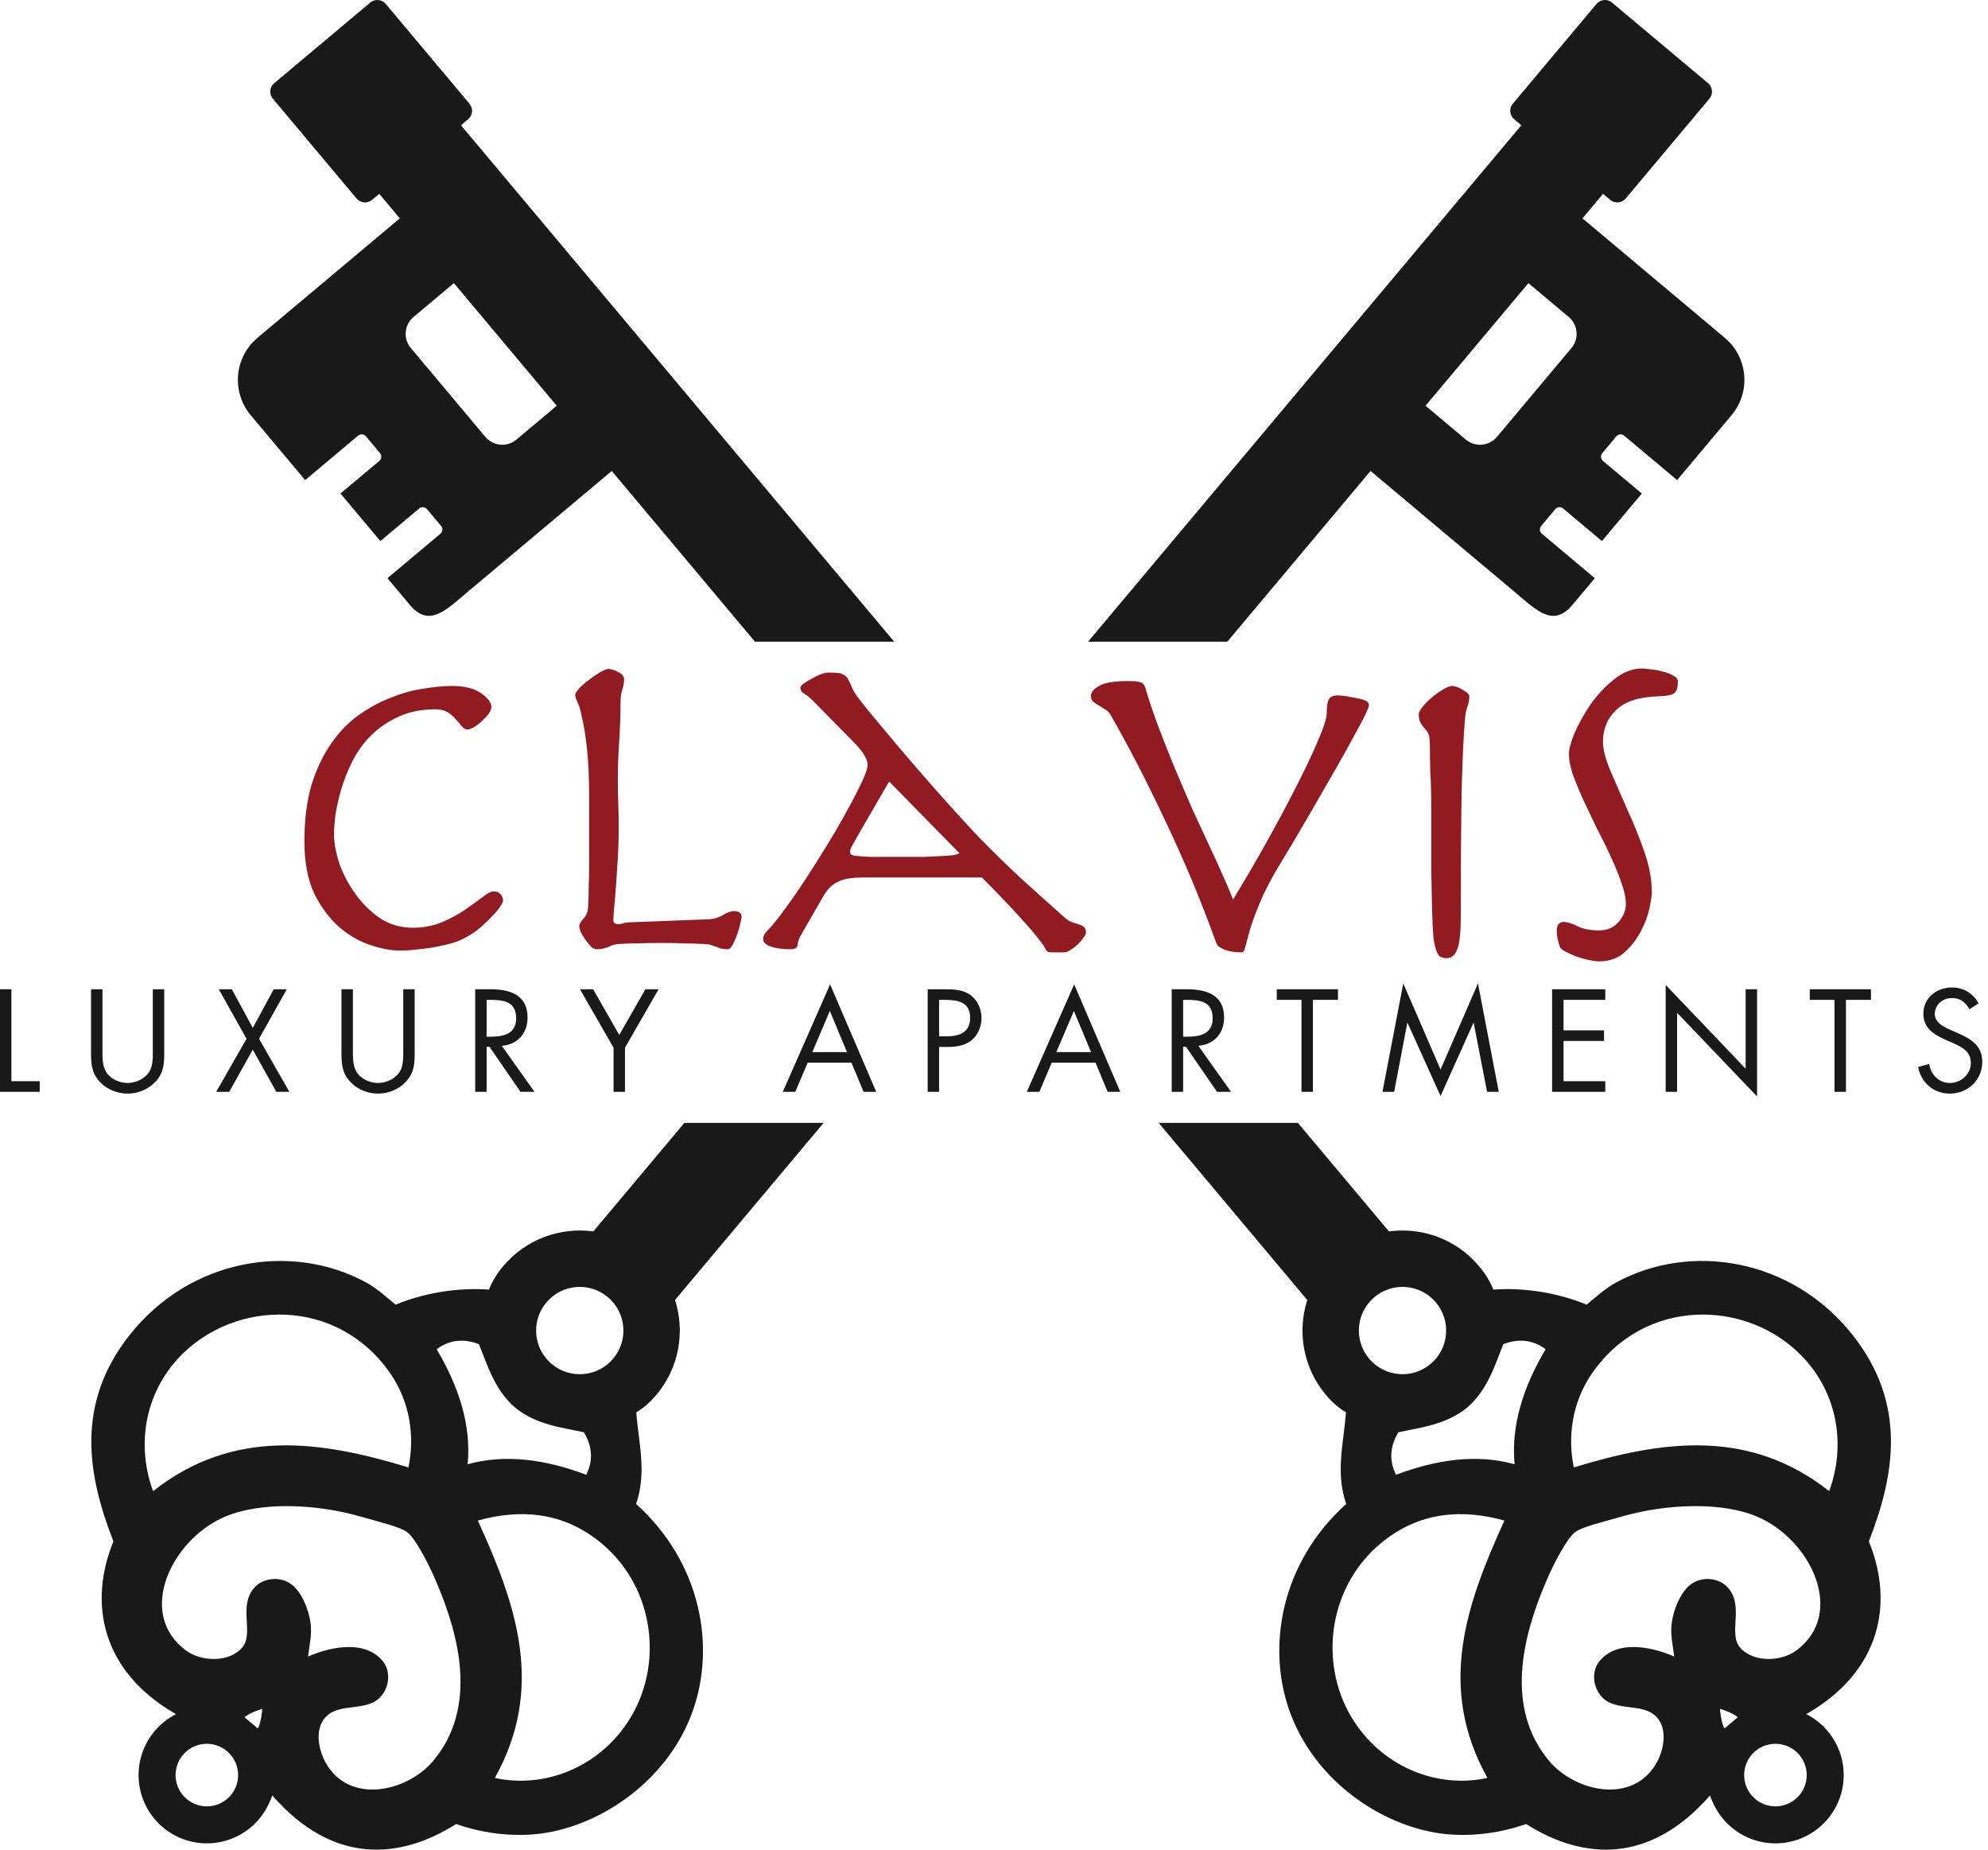 <?xml version="1.0" encoding="UTF-8"?>
<svg width="86px" height="80px" viewBox="0 0 86 80" version="1.1" xmlns="http://www.w3.org/2000/svg" xmlns:xlink="http://www.w3.org/1999/xlink">
    <title>LOGO CLAVIS APARTMENTS</title>
    <g id="Page-1" stroke="none" stroke-width="1" fill="none" fill-rule="evenodd">
        <g id="LOGO-CLAVIS-APARTMENTS">
            <path d="M68.853,59.425 C68.017,60.646 67.804,62.123 68.082,63.467 C71.896,62.306 75.656,61.757 79.129,64.493 C79.845,62.561 79.527,60.299 77.971,58.674 C75.584,56.182 71.135,56.088 68.853,59.425 Z M65.521,63.329 C65.36,61.628 65.911,59.962 66.862,58.357 C66.285,57.918 65.637,57.9 65.034,58.138 C64.679,59.002 64.363,60.115 63.467,60.879 C62.559,61.629 61.407,61.747 60.495,61.947 C60.156,62.499 60.061,63.14 60.394,63.784 C62.139,63.127 63.874,62.875 65.521,63.329 Z M61.885,58.994 C62.684,58.324 62.788,57.133 62.118,56.334 C61.448,55.536 60.257,55.431 59.458,56.102 C58.659,56.772 58.555,57.963 59.225,58.761 C59.896,59.56 61.086,59.664 61.885,58.994 Z M77.674,77.81 C78.246,77.33 78.321,76.477 77.841,75.904 C77.36,75.332 76.507,75.257 75.935,75.737 C75.362,76.218 75.288,77.071 75.768,77.644 C76.248,78.216 77.102,78.291 77.674,77.81 Z M58.601,74.489 C59.914,76.471 62.225,77.36 64.346,76.897 C62.153,72.973 63.433,69.375 65.082,65.765 C63.367,65.29 61.436,65.307 59.692,66.783 C57.411,68.713 57.02,72.1 58.601,74.489 Z M74.598,74.757 L75.177,74.272 C74.893,74.038 74.405,73.913 74.405,73.913 C74.405,73.913 74.45,74.505 74.598,74.757 Z M69.196,71.843 C70.041,70.822 71.698,71.324 72.429,71.649 C72.361,71.151 72.255,70.701 72.316,70.21 C72.39,69.622 72.705,68.826 73.181,68.499 C73.672,68.16 74.36,68.262 74.717,68.633 C75.478,69.422 74.751,70.62 75.263,71.242 C75.812,71.907 77.024,71.883 77.692,71.395 C79.893,69.787 78.319,66.56 75.996,65.589 C74.449,64.942 72.051,65.038 70.098,65.609 C69.378,65.819 68.442,66.033 68.135,66.271 C67.796,66.532 67.255,67.532 66.874,68.423 C65.878,70.756 65.072,73.87 67.03,76.179 C68.135,77.483 70.64,78.079 71.671,76.228 C71.952,75.722 72.146,74.861 71.718,74.326 C71.115,73.573 69.855,74.103 69.244,73.336 C68.86,72.855 68.886,72.217 69.196,71.843 Z M68.638,56.428 C69.05,56.086 69.458,55.715 69.913,55.468 C73.134,53.716 77.51,54.42 80.138,57.732 C82.514,60.728 81.96,63.814 80.845,66.668 C81.925,69.29 81.403,72.269 78.14,74.138 C78.485,74.313 78.802,74.56 79.067,74.875 C80.115,76.125 79.952,77.988 78.703,79.036 C77.453,80.085 75.59,79.922 74.542,78.672 C74.301,78.385 74.124,78.066 73.973,77.657 C71.34,80.667 68.45,80.428 66.018,78.89 C64.727,79.349 63.283,79.477 62.055,79.258 C59.482,78.799 56.803,76.862 55.785,74.004 C54.785,71.197 55.424,67.579 58.236,65.047 C57.762,63.685 58.128,62.396 58.227,61.084 C57.921,60.903 57.63,60.655 57.357,60.329 C56.366,59.148 56.114,57.594 56.551,56.226 L50.123,48.566 L56.147,48.566 L60.086,53.26 C61.508,53.067 62.995,53.585 63.986,54.766 C64.268,55.102 64.47,55.44 64.601,55.777 C65.928,55.68 67.383,55.91 68.638,56.428 Z M19.634,12.246 L17.888,13.711 C17.486,14.049 17.433,14.649 17.771,15.051 L20.997,18.896 C21.335,19.299 21.935,19.351 22.338,19.014 L24.084,17.549 L19.634,12.246 Z M32.658,27.753 L26.464,20.37 L20.308,25.535 C19.302,26.38 18.576,27.171 17.731,26.164 L16.76,25.007 L19.052,23.084 C19.153,23 19.166,22.85 19.082,22.749 L18.47,22.021 C18.386,21.92 18.236,21.907 18.135,21.991 L16.454,23.402 L14.728,21.345 L16.41,19.935 C16.51,19.85 16.523,19.7 16.439,19.599 L15.828,18.871 C15.743,18.771 15.593,18.757 15.493,18.842 L13.201,20.765 L10.847,17.96 C10.003,16.953 10.134,15.453 11.14,14.609 L17.295,9.444 L16.406,8.384 L16.095,8.644 C15.894,8.813 15.594,8.787 15.425,8.586 L11.803,4.269 C11.634,4.068 11.66,3.768 11.861,3.599 L16.017,0.111 C16.219,-0.058 16.519,-0.031 16.688,0.17 L20.31,4.487 C20.479,4.688 20.452,4.988 20.251,5.157 L19.941,5.417 L38.682,27.753 L32.658,27.753 Z M47.07,27.753 L65.812,5.418 L65.501,5.157 C65.3,4.988 65.274,4.688 65.442,4.487 L69.065,0.17 C69.233,-0.031 69.534,-0.057 69.735,0.111 L73.891,3.599 C74.092,3.768 74.118,4.068 73.949,4.269 L70.327,8.586 C70.158,8.787 69.858,8.813 69.657,8.644 L69.347,8.384 L68.457,9.444 L74.612,14.609 C75.618,15.453 75.75,16.954 74.905,17.96 L72.551,20.765 L70.259,18.842 C70.159,18.758 70.009,18.771 69.924,18.871 L69.313,19.6 C69.229,19.7 69.242,19.85 69.343,19.935 L71.024,21.345 L69.298,23.402 L67.617,21.991 C67.516,21.907 67.366,21.92 67.282,22.021 L66.671,22.749 C66.586,22.85 66.599,23 66.7,23.084 L68.992,25.007 L68.021,26.164 C67.176,27.171 66.45,26.38 65.444,25.535 L59.289,20.37 L53.094,27.753 L47.07,27.753 Z M66.118,12.246 L61.669,17.549 L63.414,19.014 C63.817,19.352 64.417,19.299 64.755,18.897 L67.981,15.052 C68.319,14.649 68.266,14.049 67.864,13.711 L66.118,12.246 Z M17.114,56.428 C18.37,55.91 19.825,55.68 21.152,55.777 C21.282,55.44 21.484,55.102 21.766,54.766 C22.757,53.586 24.244,53.067 25.667,53.26 L29.605,48.566 L35.629,48.566 L29.202,56.226 C29.639,57.594 29.386,59.149 28.395,60.329 C28.123,60.655 27.831,60.904 27.525,61.085 C27.624,62.397 27.991,63.685 27.516,65.047 C30.328,67.579 30.967,71.197 29.967,74.005 C28.95,76.862 26.27,78.799 23.697,79.258 C22.469,79.477 21.025,79.349 19.734,78.89 C17.302,80.428 14.412,80.667 11.779,77.657 C11.628,78.067 11.451,78.386 11.211,78.672 C10.162,79.922 8.299,80.085 7.05,79.036 C5.8,77.988 5.637,76.125 6.686,74.875 C6.95,74.56 7.267,74.314 7.613,74.139 C4.349,72.269 3.828,69.29 4.907,66.668 C3.792,63.814 3.238,60.728 5.615,57.732 C8.242,54.42 12.619,53.716 15.839,55.468 C16.294,55.715 16.703,56.087 17.114,56.428 Z M16.557,71.843 C16.867,72.217 16.892,72.855 16.509,73.336 C15.897,74.103 14.637,73.573 14.034,74.326 C13.606,74.861 13.8,75.722 14.082,76.228 C15.112,78.08 17.618,77.483 18.723,76.179 C20.68,73.871 19.874,70.756 18.878,68.424 C18.497,67.532 17.957,66.532 17.618,66.271 C17.31,66.034 16.374,65.819 15.654,65.609 C13.701,65.038 11.304,64.942 9.756,65.589 C7.433,66.56 5.86,69.787 8.06,71.395 C8.729,71.883 9.94,71.908 10.489,71.242 C11.001,70.62 10.274,69.422 11.035,68.633 C11.392,68.262 12.08,68.16 12.572,68.499 C13.047,68.826 13.362,69.622 13.436,70.21 C13.498,70.701 13.391,71.151 13.324,71.649 C14.054,71.324 15.711,70.822 16.557,71.843 Z M11.154,74.757 C11.302,74.505 11.347,73.913 11.347,73.913 C11.347,73.913 10.859,74.038 10.575,74.272 L11.154,74.757 Z M27.151,74.489 C28.733,72.1 28.341,68.713 26.06,66.783 C24.316,65.307 22.386,65.29 20.67,65.765 C22.319,69.375 23.599,72.974 21.406,76.898 C23.527,77.36 25.839,76.472 27.151,74.489 Z M8.078,77.81 C8.651,78.291 9.504,78.216 9.984,77.644 C10.465,77.071 10.39,76.218 9.818,75.738 C9.245,75.257 8.392,75.332 7.912,75.904 C7.431,76.477 7.506,77.33 8.078,77.81 Z M23.867,58.994 C24.666,59.664 25.857,59.56 26.527,58.761 C27.197,57.963 27.093,56.772 26.294,56.102 C25.495,55.432 24.305,55.536 23.634,56.334 C22.964,57.133 23.068,58.324 23.867,58.994 Z M20.231,63.329 C21.878,62.875 23.613,63.127 25.358,63.784 C25.691,63.14 25.596,62.499 25.257,61.947 C24.345,61.747 23.194,61.629 22.285,60.88 C21.389,60.115 21.073,59.002 20.718,58.138 C20.116,57.9 19.468,57.918 18.891,58.357 C19.841,59.962 20.392,61.628 20.231,63.329 Z M16.9,59.425 C14.617,56.088 10.168,56.182 7.781,58.674 C6.225,60.299 5.907,62.562 6.623,64.493 C10.096,61.757 13.856,62.306 17.67,63.467 C17.948,62.123 17.735,60.646 16.9,59.425 Z" id="Fill-1" fill="#1A1919"></path>
            <path d="M85.593,43.398 C85.358,42.962 84.94,42.709 84.446,42.709 C83.787,42.709 83.204,43.151 83.204,43.839 C83.204,44.475 83.652,44.739 84.169,44.975 L84.44,45.092 C84.852,45.281 85.258,45.457 85.258,45.975 C85.258,46.475 84.823,46.84 84.346,46.84 C83.869,46.84 83.522,46.469 83.457,46.016 L82.975,46.151 C83.116,46.84 83.646,47.299 84.358,47.299 C85.129,47.299 85.752,46.705 85.752,45.928 C85.752,45.222 85.264,44.933 84.687,44.68 L84.393,44.551 C84.093,44.416 83.699,44.239 83.699,43.857 C83.699,43.451 84.04,43.168 84.434,43.168 C84.811,43.168 85.023,43.345 85.199,43.651 L85.593,43.398 Z M79.855,43.245 L80.937,43.245 L80.937,42.786 L78.29,42.786 L78.29,43.245 L79.361,43.245 L79.361,47.222 L79.855,47.222 L79.855,43.245 Z M72.056,47.222 L72.55,47.222 L72.55,43.804 L76.01,47.422 L76.01,42.786 L75.516,42.786 L75.516,46.222 L72.056,42.598 L72.056,47.222 Z M67.143,47.222 L69.444,47.222 L69.444,46.763 L67.638,46.763 L67.638,45.022 L69.391,45.022 L69.391,44.563 L67.638,44.563 L67.638,43.245 L69.444,43.245 L69.444,42.786 L67.143,42.786 L67.143,47.222 Z M59.805,47.222 L60.311,47.222 L60.882,44.222 L62.318,47.405 L63.748,44.222 L64.33,47.222 L64.836,47.222 L63.936,42.533 L62.318,46.257 L60.705,42.533 L59.805,47.222 Z M56.797,43.245 L57.88,43.245 L57.88,42.786 L55.232,42.786 L55.232,43.245 L56.303,43.245 L56.303,47.222 L56.797,47.222 L56.797,43.245 Z M51.182,45.275 L51.306,45.275 L52.648,47.222 L53.254,47.222 L51.842,45.234 C52.524,45.175 52.954,44.692 52.954,44.01 C52.954,43.009 52.171,42.786 51.33,42.786 L50.688,42.786 L50.688,47.222 L51.182,47.222 L51.182,45.275 Z M51.182,43.245 L51.33,43.245 C51.924,43.245 52.459,43.315 52.459,44.045 C52.459,44.733 51.894,44.839 51.335,44.839 L51.182,44.839 L51.182,43.245 Z M47.198,45.504 L45.697,45.504 L46.456,43.727 L47.198,45.504 Z M47.392,45.963 L47.916,47.222 L48.463,47.222 L46.468,42.574 L44.42,47.222 L44.962,47.222 L45.497,45.963 L47.392,45.963 Z M40.625,43.245 L40.807,43.245 C41.384,43.245 41.966,43.298 41.966,44.021 C41.966,44.657 41.501,44.822 40.954,44.822 L40.625,44.822 L40.625,43.245 Z M40.625,45.281 L40.983,45.281 C41.354,45.281 41.737,45.234 42.037,44.986 C42.313,44.757 42.46,44.392 42.46,44.033 C42.46,43.639 42.29,43.251 41.96,43.021 C41.637,42.798 41.242,42.786 40.86,42.786 L40.13,42.786 L40.13,47.222 L40.625,47.222 L40.625,45.281 Z M36.64,45.504 L35.139,45.504 L35.899,43.727 L36.64,45.504 Z M36.834,45.963 L37.358,47.222 L37.905,47.222 L35.91,42.574 L33.863,47.222 L34.404,47.222 L34.939,45.963 L36.834,45.963 Z M26.542,45.316 L26.542,47.222 L27.036,47.222 L27.036,45.316 L28.49,42.786 L27.919,42.786 L26.789,44.763 L25.659,42.786 L25.089,42.786 L26.542,45.316 Z M21.051,45.275 L21.175,45.275 L22.516,47.222 L23.122,47.222 L21.71,45.234 C22.393,45.175 22.822,44.692 22.822,44.01 C22.822,43.009 22.04,42.786 21.198,42.786 L20.557,42.786 L20.557,47.222 L21.051,47.222 L21.051,45.275 Z M21.051,43.245 L21.198,43.245 C21.793,43.245 22.328,43.315 22.328,44.045 C22.328,44.733 21.763,44.839 21.204,44.839 L21.051,44.839 L21.051,43.245 Z M15.266,42.786 L14.772,42.786 L14.772,45.563 C14.772,46.069 14.819,46.475 15.208,46.846 C15.508,47.14 15.937,47.299 16.355,47.299 C16.802,47.299 17.244,47.122 17.55,46.793 C17.903,46.428 17.938,46.046 17.938,45.563 L17.938,42.786 L17.444,42.786 L17.444,45.428 C17.444,45.775 17.461,46.163 17.226,46.446 C17.02,46.693 16.673,46.84 16.355,46.84 C16.031,46.84 15.655,46.687 15.461,46.416 C15.255,46.134 15.266,45.757 15.266,45.428 L15.266,42.786 Z M10.665,44.928 L9.353,47.222 L9.917,47.222 L10.935,45.398 L11.953,47.222 L12.518,47.222 L11.206,44.928 L12.407,42.786 L11.842,42.786 L10.935,44.457 L10.029,42.786 L9.464,42.786 L10.665,44.928 Z M4.433,42.786 L3.938,42.786 L3.938,45.563 C3.938,46.069 3.986,46.475 4.374,46.846 C4.674,47.14 5.104,47.299 5.521,47.299 C5.969,47.299 6.41,47.122 6.716,46.793 C7.069,46.428 7.104,46.046 7.104,45.563 L7.104,42.786 L6.61,42.786 L6.61,45.428 C6.61,45.775 6.628,46.163 6.392,46.446 C6.186,46.693 5.839,46.84 5.521,46.84 C5.198,46.84 4.821,46.687 4.627,46.416 C4.421,46.134 4.433,45.757 4.433,45.428 L4.433,42.786 Z M0.494,42.786 L0,42.786 L0,47.222 L1.718,47.222 L1.718,46.763 L0.494,46.763 L0.494,42.786 Z" id="Fill-2" fill="#1A1919"></path>
            <path d="M30.723,39.757 L27.212,39.892 C27.122,39.892 27.038,39.905 26.96,39.931 C26.895,39.957 26.831,39.97 26.766,39.97 C26.611,39.97 26.533,39.918 26.533,39.815 C26.533,39.698 26.546,39.504 26.572,39.233 C26.598,38.961 26.624,38.644 26.65,38.282 L26.727,37.118 C26.753,36.692 26.766,36.278 26.766,35.877 C26.766,35.45 26.76,35.081 26.747,34.771 C26.734,34.448 26.727,34.105 26.727,33.743 C26.727,33.2 26.747,32.644 26.786,32.075 C26.824,31.506 26.844,30.93 26.844,30.348 C26.844,30.167 26.87,29.993 26.921,29.825 C26.973,29.656 26.999,29.514 26.999,29.398 C26.999,29.256 26.915,29.146 26.747,29.068 C26.579,28.977 26.436,28.932 26.32,28.932 C26.255,28.932 26.139,28.977 25.971,29.068 C25.816,29.159 25.654,29.268 25.486,29.398 C25.33,29.514 25.188,29.637 25.059,29.767 C24.943,29.896 24.884,29.993 24.884,30.057 C24.884,30.135 24.917,30.238 24.981,30.368 C25.046,30.484 25.111,30.704 25.175,31.027 C25.253,31.338 25.324,31.777 25.389,32.346 C25.454,32.903 25.486,33.653 25.486,34.597 L25.486,37.332 C25.486,37.732 25.479,38.082 25.466,38.379 C25.466,38.676 25.46,38.929 25.447,39.136 C25.447,39.381 25.382,39.575 25.253,39.718 C25.124,39.847 25.059,39.963 25.059,40.067 C25.059,40.105 25.079,40.183 25.117,40.3 C25.169,40.403 25.234,40.513 25.311,40.629 C25.389,40.733 25.466,40.83 25.544,40.92 C25.634,41.011 25.718,41.056 25.796,41.056 C26.029,41.056 26.229,41.011 26.398,40.92 C26.449,40.894 26.507,40.875 26.572,40.862 C26.65,40.836 26.766,40.823 26.921,40.823 C27.076,40.81 27.283,40.804 27.542,40.804 C27.814,40.791 28.169,40.784 28.609,40.784 C29.023,40.784 29.359,40.791 29.618,40.804 C29.889,40.804 30.102,40.81 30.258,40.823 C30.413,40.823 30.523,40.83 30.588,40.843 C30.652,40.843 30.697,40.849 30.723,40.862 C30.917,40.927 31.059,40.978 31.15,41.017 C31.254,41.043 31.363,41.056 31.48,41.056 C31.557,41.056 31.629,40.991 31.693,40.862 C31.771,40.72 31.835,40.571 31.887,40.416 C31.952,40.248 31.997,40.093 32.023,39.95 C32.062,39.795 32.081,39.698 32.081,39.659 C32.081,39.491 31.971,39.407 31.751,39.407 C31.609,39.407 31.447,39.466 31.266,39.582 C31.085,39.685 30.904,39.743 30.723,39.757 Z M38.463,33.801 L41.508,36.905 C41.457,36.931 41.379,36.957 41.276,36.982 C41.172,36.996 41.017,37.008 40.81,37.021 L39.996,37.06 L38.735,37.06 L37.648,37.06 C37.39,37.047 37.196,37.034 37.067,37.021 C36.937,37.008 36.853,36.989 36.814,36.963 C36.788,36.924 36.776,36.879 36.776,36.827 C36.776,36.763 36.801,36.685 36.853,36.594 L37.183,36.012 L38.463,33.801 Z M37.338,37.952 L42.478,37.952 C43.785,39.271 44.651,40.222 45.078,40.804 C45.142,40.882 45.194,40.966 45.233,41.056 C45.272,41.146 45.343,41.191 45.446,41.191 L46.028,41.191 C46.106,41.191 46.196,41.159 46.3,41.095 C46.403,41.03 46.507,40.953 46.61,40.862 C46.714,40.759 46.798,40.662 46.862,40.571 C46.94,40.468 46.979,40.39 46.979,40.338 C46.979,40.222 46.953,40.144 46.901,40.105 C46.85,40.054 46.778,40.015 46.688,39.989 L46.397,39.892 C46.28,39.853 46.158,39.776 46.028,39.659 C45.343,39.051 44.709,38.483 44.127,37.952 C43.558,37.422 42.957,36.834 42.323,36.187 C41.703,35.528 41.011,34.765 40.248,33.898 C39.485,33.032 38.579,31.965 37.532,30.697 L37.105,30.154 C36.976,29.973 36.898,29.844 36.872,29.767 C36.808,29.611 36.749,29.488 36.698,29.398 C36.659,29.307 36.601,29.243 36.523,29.204 C36.459,29.152 36.374,29.12 36.271,29.107 C36.168,29.094 36.025,29.088 35.844,29.088 C35.754,29.088 35.637,29.113 35.495,29.165 C35.366,29.217 35.236,29.281 35.107,29.359 C34.978,29.424 34.861,29.495 34.758,29.572 C34.667,29.637 34.622,29.695 34.622,29.747 C34.622,29.851 34.687,29.941 34.816,30.019 C34.945,30.096 35.101,30.232 35.282,30.426 L36.872,32.036 C37.312,32.476 37.532,32.825 37.532,33.083 C37.532,33.2 37.467,33.407 37.338,33.704 C37.209,33.989 37.04,34.325 36.834,34.713 C36.627,35.101 36.387,35.528 36.116,35.993 C35.844,36.446 35.566,36.898 35.282,37.351 C34.997,37.804 34.713,38.237 34.428,38.651 C34.144,39.064 33.885,39.42 33.652,39.718 C33.484,39.937 33.336,40.112 33.206,40.241 C33.077,40.371 33.012,40.493 33.012,40.61 C33.012,40.752 33.122,40.862 33.342,40.94 C33.562,41.017 33.853,41.056 34.215,41.056 C34.396,41.056 34.493,40.991 34.506,40.862 C34.519,40.733 34.558,40.61 34.622,40.493 L35.592,38.806 C35.773,38.483 35.986,38.263 36.232,38.146 C36.478,38.017 36.847,37.952 37.338,37.952 Z M47.192,30.115 C47.192,30.206 47.224,30.284 47.289,30.348 C47.354,30.4 47.431,30.452 47.522,30.504 C47.612,30.555 47.703,30.613 47.793,30.678 C47.897,30.73 47.974,30.801 48.026,30.892 C48.815,32.262 49.61,33.801 50.412,35.508 C51.227,37.215 51.964,38.98 52.623,40.804 C52.662,40.907 52.779,40.998 52.973,41.075 C53.167,41.153 53.412,41.191 53.71,41.191 C53.787,41.191 53.839,41.12 53.865,40.978 L54.059,40.261 C54.15,39.937 54.298,39.53 54.505,39.039 C54.712,38.534 55.029,37.933 55.456,37.235 C55.701,36.834 55.96,36.401 56.232,35.935 C56.516,35.456 56.794,34.978 57.066,34.499 L57.881,33.083 C58.139,32.631 58.365,32.224 58.559,31.861 C58.766,31.486 58.928,31.183 59.044,30.95 C59.161,30.704 59.219,30.555 59.219,30.504 C59.219,30.426 59.186,30.368 59.122,30.329 C59.07,30.29 58.954,30.251 58.773,30.213 C58.592,30.174 58.424,30.142 58.268,30.115 C58.113,30.09 57.977,30.077 57.861,30.077 C57.68,30.077 57.557,30.129 57.493,30.232 C57.428,30.335 57.395,30.536 57.395,30.833 C57.395,31.053 57.266,31.46 57.007,32.055 C56.762,32.637 56.438,33.316 56.038,34.092 C55.65,34.855 55.216,35.663 54.738,36.517 C54.259,37.371 53.794,38.166 53.341,38.903 C53.238,38.631 53.096,38.295 52.914,37.894 C52.734,37.48 52.527,37.028 52.294,36.536 L51.557,34.946 L50.819,33.219 C50.574,32.624 50.341,32.036 50.121,31.454 C49.901,30.872 49.714,30.316 49.559,29.786 C49.52,29.643 49.449,29.553 49.345,29.514 C49.255,29.476 49.08,29.456 48.821,29.456 C48.201,29.456 47.774,29.527 47.541,29.669 C47.308,29.799 47.192,29.947 47.192,30.115 Z M61.915,35.062 L61.915,37.681 L61.954,39.466 C61.967,39.931 61.986,40.3 62.012,40.571 C62.051,40.83 62.096,41.024 62.148,41.153 C62.2,41.282 62.258,41.36 62.322,41.386 C62.4,41.424 62.484,41.444 62.575,41.444 C62.794,41.444 62.95,41.314 63.04,41.056 C63.143,40.81 63.195,40.3 63.195,39.524 C63.195,37.196 63.208,35.366 63.234,34.034 C63.273,32.689 63.318,31.732 63.37,31.163 C63.383,30.943 63.415,30.756 63.467,30.601 C63.532,30.433 63.564,30.271 63.564,30.115 C63.564,30.038 63.473,29.947 63.292,29.844 C63.111,29.727 62.95,29.669 62.807,29.669 C62.717,29.669 62.587,29.721 62.419,29.825 C62.264,29.915 62.109,30.025 61.954,30.154 C61.799,30.284 61.663,30.419 61.546,30.562 C61.43,30.704 61.372,30.814 61.372,30.892 C61.372,30.995 61.391,31.105 61.43,31.221 C61.482,31.325 61.572,31.447 61.701,31.59 C61.779,31.68 61.824,31.79 61.837,31.92 C61.85,32.036 61.857,32.185 61.857,32.366 C61.857,32.702 61.863,33.064 61.876,33.452 C61.902,33.84 61.915,34.377 61.915,35.062 Z M67.346,40.261 C67.346,40.39 67.359,40.513 67.385,40.629 C67.411,40.733 67.443,40.843 67.482,40.959 C67.508,41.024 67.585,41.088 67.715,41.153 C67.857,41.23 68.012,41.302 68.18,41.366 C68.361,41.431 68.542,41.482 68.724,41.521 C68.905,41.56 69.053,41.58 69.17,41.58 C69.635,41.58 70.01,41.444 70.295,41.172 C70.592,40.901 70.825,40.597 70.993,40.261 C71.174,39.912 71.297,39.575 71.362,39.252 C71.426,38.929 71.459,38.715 71.459,38.612 C71.459,38.043 71.349,37.448 71.129,36.827 C70.909,36.194 70.663,35.586 70.392,35.004 L69.674,33.355 C69.454,32.838 69.344,32.411 69.344,32.075 C69.344,31.532 69.532,31.079 69.907,30.717 C70.282,30.342 70.896,30.142 71.75,30.115 C72.112,30.103 72.338,30.057 72.428,29.98 C72.532,29.902 72.584,29.734 72.584,29.476 C72.584,29.372 72.519,29.288 72.39,29.223 C72.26,29.146 72.112,29.088 71.944,29.049 C71.775,28.997 71.601,28.965 71.42,28.952 C71.252,28.926 71.123,28.913 71.032,28.913 C70.618,28.913 70.217,29.068 69.829,29.378 C69.454,29.676 69.118,30.031 68.821,30.445 C68.536,30.859 68.303,31.273 68.122,31.687 C67.954,32.088 67.87,32.398 67.87,32.618 C67.87,32.863 67.928,33.161 68.045,33.51 C68.174,33.859 68.329,34.235 68.51,34.635 L69.092,35.857 C69.312,36.271 69.512,36.679 69.693,37.08 C69.874,37.467 70.023,37.836 70.14,38.185 C70.269,38.534 70.333,38.838 70.333,39.097 C70.333,39.381 70.224,39.646 70.004,39.892 C69.797,40.125 69.519,40.241 69.17,40.241 C68.808,40.241 68.504,40.183 68.258,40.067 C68.012,39.937 67.799,39.873 67.618,39.873 C67.553,39.873 67.489,39.905 67.424,39.97 C67.372,40.021 67.346,40.118 67.346,40.261 Z M13.168,36.401 C13.168,37.293 13.311,38.043 13.595,38.651 C13.893,39.246 14.255,39.73 14.681,40.105 C15.108,40.468 15.561,40.726 16.039,40.882 C16.518,41.037 16.938,41.114 17.3,41.114 C17.559,41.114 17.83,41.095 18.115,41.056 C18.399,41.03 18.671,40.991 18.929,40.94 C19.188,40.888 19.428,40.83 19.647,40.765 C19.867,40.687 20.042,40.61 20.171,40.532 C20.391,40.416 20.591,40.28 20.772,40.125 C20.966,39.957 21.135,39.795 21.277,39.64 C21.432,39.485 21.548,39.349 21.626,39.233 C21.716,39.103 21.762,39.013 21.762,38.961 C21.762,38.845 21.723,38.748 21.645,38.67 C21.581,38.592 21.483,38.554 21.354,38.554 C21.238,38.554 21.076,38.638 20.869,38.806 C20.662,38.961 20.41,39.142 20.113,39.349 C19.828,39.543 19.492,39.724 19.104,39.892 C18.729,40.047 18.309,40.125 17.843,40.125 C17.339,40.125 16.873,39.989 16.447,39.718 C16.033,39.433 15.677,39.084 15.38,38.67 C15.082,38.256 14.849,37.817 14.681,37.351 C14.526,36.873 14.449,36.446 14.449,36.071 C14.449,35.877 14.468,35.612 14.507,35.276 C14.559,34.926 14.643,34.551 14.759,34.15 C14.875,33.749 15.037,33.342 15.244,32.928 C15.451,32.515 15.716,32.146 16.039,31.822 C16.376,31.486 16.77,31.215 17.222,31.008 C17.688,30.788 18.231,30.678 18.852,30.678 C19.059,30.678 19.233,30.723 19.376,30.814 C19.518,30.904 19.634,31.008 19.725,31.124 C19.828,31.228 19.912,31.325 19.977,31.415 C20.055,31.506 20.132,31.551 20.21,31.551 C20.287,31.551 20.384,31.519 20.501,31.454 C20.63,31.376 20.746,31.286 20.85,31.183 C20.966,31.079 21.063,30.976 21.141,30.872 C21.219,30.756 21.257,30.659 21.257,30.581 C21.257,30.387 21.108,30.187 20.811,29.98 C20.514,29.773 20.094,29.669 19.55,29.669 C19.188,29.669 18.774,29.708 18.309,29.786 C17.856,29.851 17.391,29.98 16.912,30.174 C16.434,30.355 15.968,30.607 15.515,30.93 C15.076,31.241 14.681,31.648 14.332,32.152 C13.983,32.644 13.699,33.238 13.479,33.937 C13.272,34.635 13.168,35.456 13.168,36.401 Z" id="Fill-3" fill="#921B22"></path>
        </g>
    </g>
</svg>